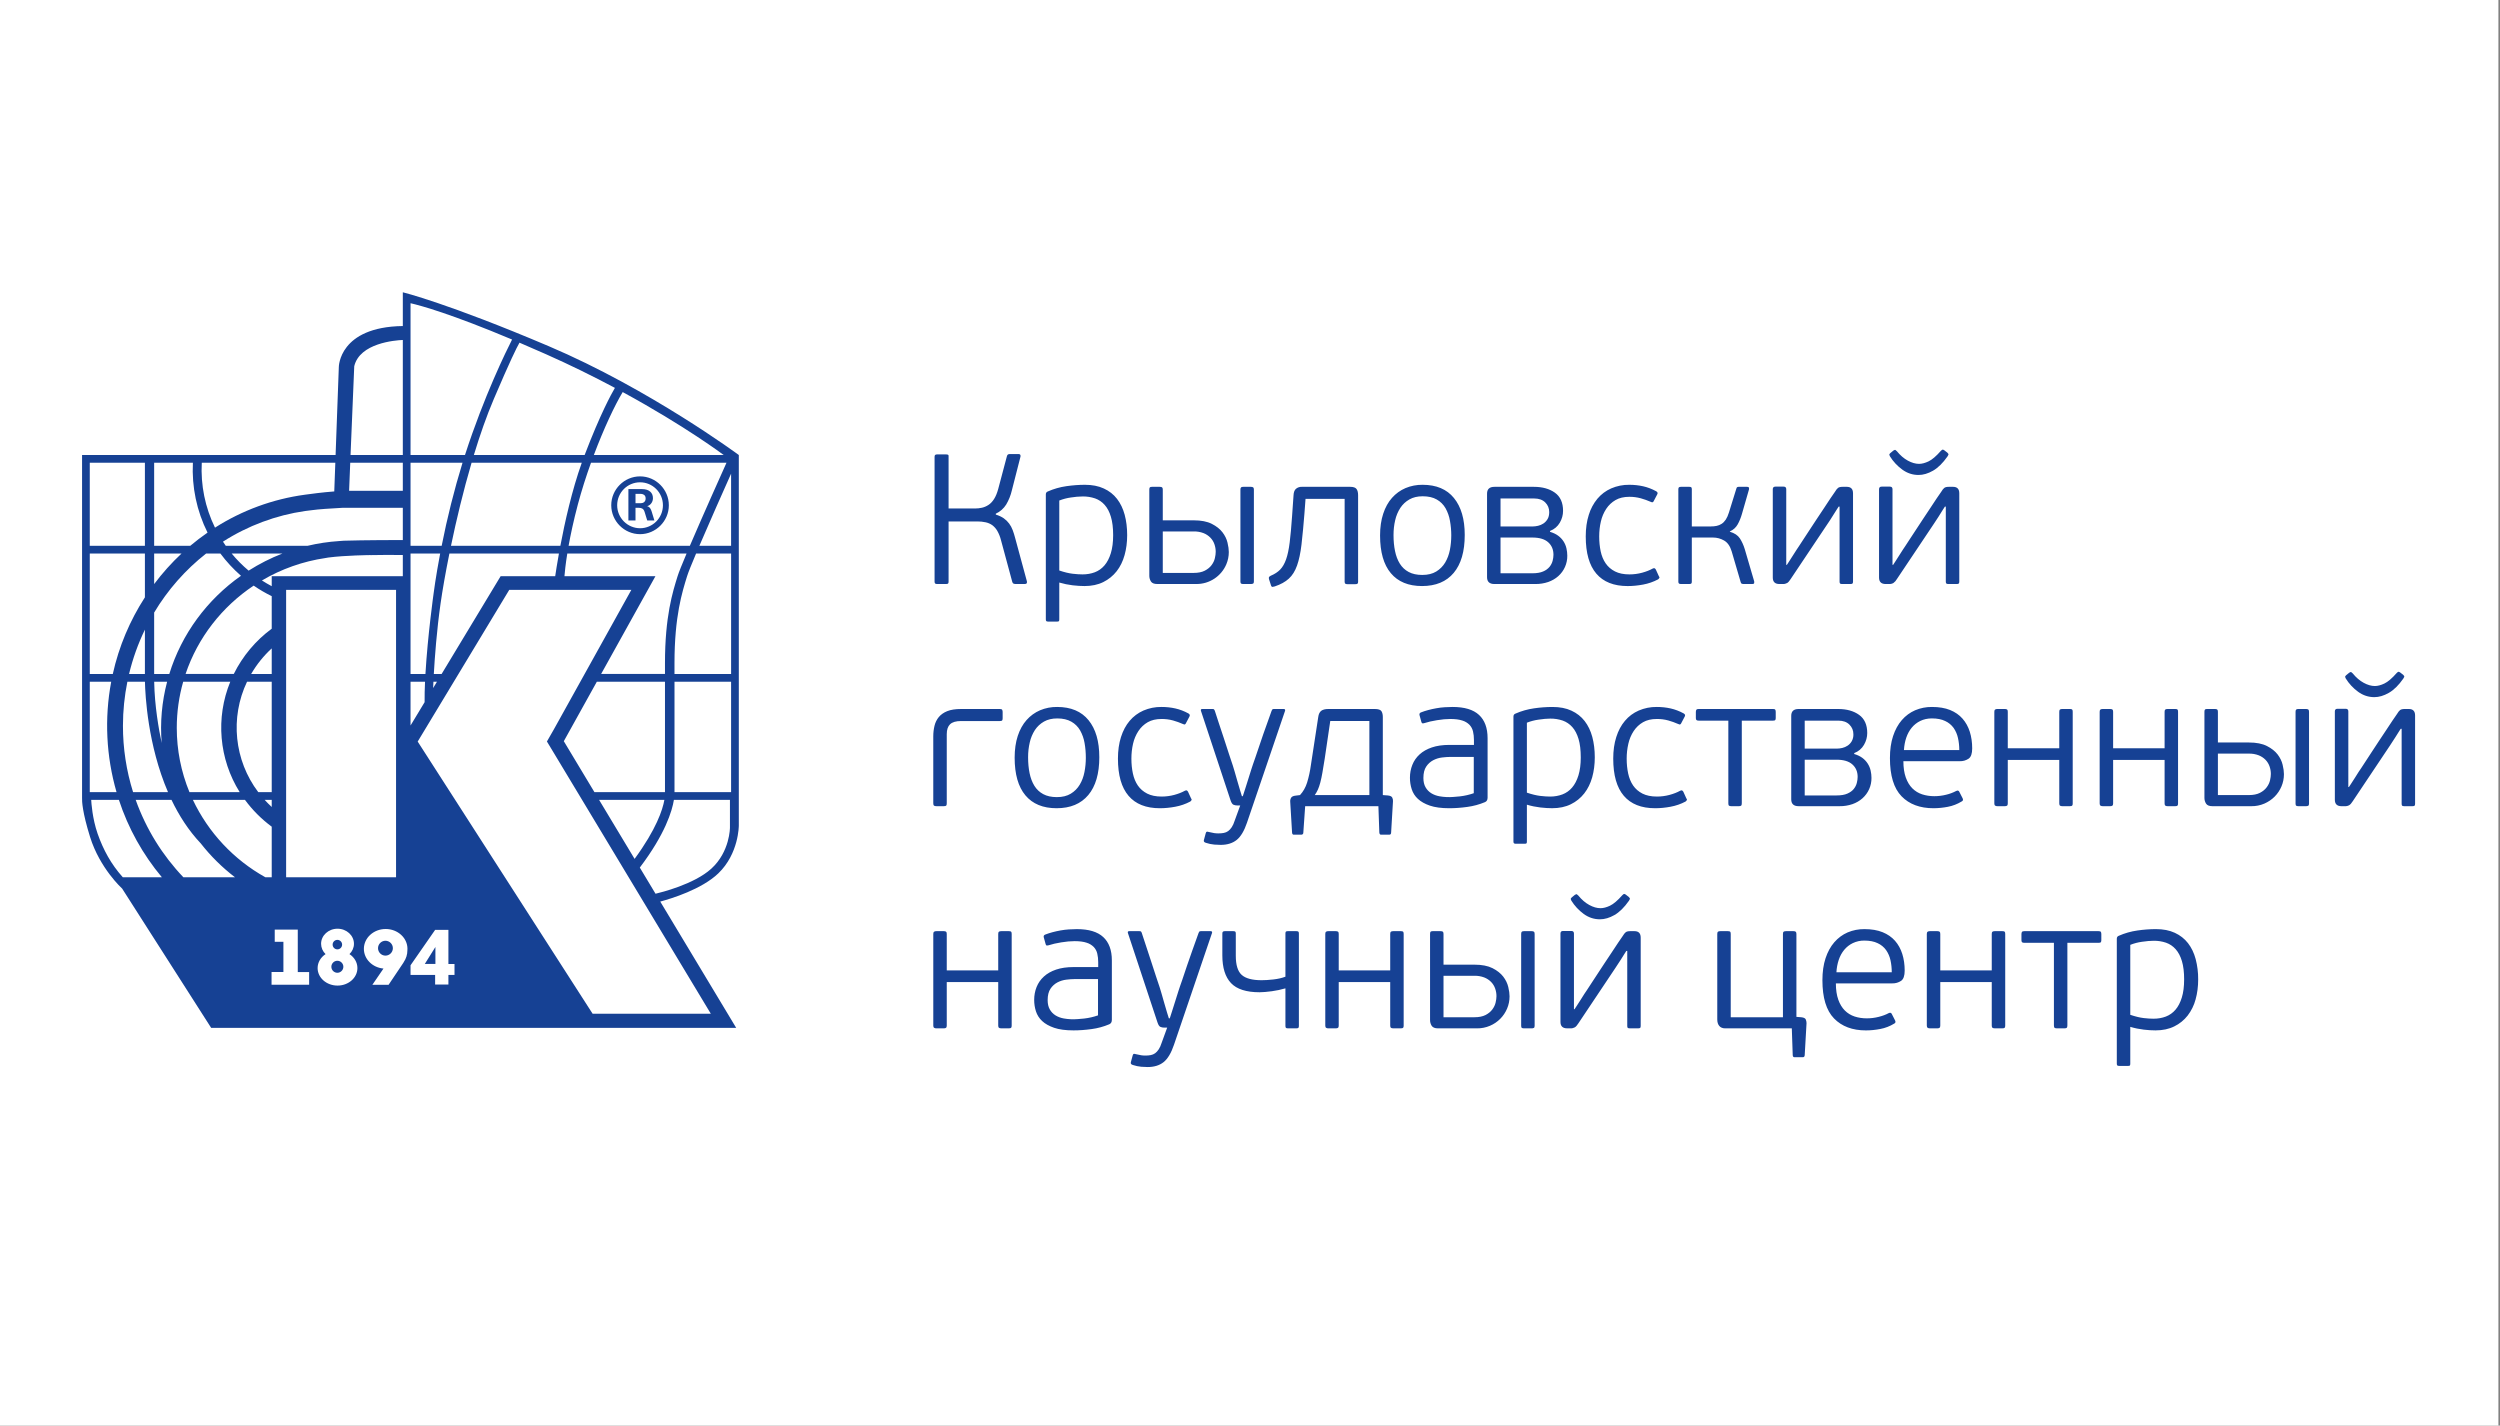 <?xml version="1.0" encoding="UTF-8" standalone="no"?> <svg xmlns="http://www.w3.org/2000/svg" xmlns:xlink="http://www.w3.org/1999/xlink" xmlns:serif="http://www.serif.com/" width="100%" height="100%" viewBox="0 0 1936 1104" xml:space="preserve" style="fill-rule:evenodd;clip-rule:evenodd;stroke-linejoin:round;stroke-miterlimit:1.414;"><rect x="0" y="0" width="1936" height="1104" fill="#808080" stroke="none"/> <g id="Artboard1" transform="matrix(0.234,0,0,0.187,0,0)"> <g transform="matrix(4.271,0,0,5.353,-2.77556e-17,0)"> <rect x="0" y="0" width="1935.91" height="1103.17" style="fill:white;"></rect> </g> <g transform="matrix(41.091,0,0,51.507,4134.05,2799.74)"> <g transform="matrix(1,0,0,1,-94,-31.5)"> <g> <g transform="matrix(1,0,0,1,0,0.577)"> <path d="M52.896,42.948L52.896,13.15C52.896,13.15 45.723,7.853 37.588,4.4C29.452,0.946 25.835,0.066 25.835,0.066L25.835,2.78C20.685,2.852 20.681,6.075 20.681,6.075L20.421,13.146L0.002,13.146L0.002,40.704C-0.011,40.984 0.023,41.854 0.644,43.851C1.431,46.381 3.221,48 3.221,48L3.225,48.001L10.4,59.208L52.685,59.208L46.569,49.054C47.456,48.815 49.905,48.069 51.245,46.785C52.901,45.199 52.895,42.948 52.895,42.948L52.896,42.948ZM47.716,40.253L52.274,40.253L52.274,31.376L47.716,31.376L47.716,40.253ZM41.266,40.253L38.801,36.159L41.461,31.377L46.949,31.377L46.949,40.253L41.267,40.253L41.266,40.253ZM46.902,40.875C46.761,41.67 46.253,43.235 44.502,45.622L41.642,40.875L46.902,40.875ZM41.806,30.754L45.96,23.288L46.181,22.892L38.853,22.892C38.879,22.565 38.94,21.947 39.081,21.069L48.689,21.069C48.329,21.922 48.055,22.596 47.964,22.894C47.571,24.159 46.949,26.109 46.949,29.883L46.949,30.753L41.806,30.753L41.806,30.754ZM28.332,30.754C28.406,29.434 28.566,27.25 28.878,25.071C29.024,24.052 29.264,22.658 29.586,21.069L38.408,21.069C38.258,21.902 38.158,22.549 38.108,22.892L33.714,22.892L28.961,30.754L28.332,30.754ZM28.585,31.377L28.278,31.886C28.281,31.779 28.288,31.606 28.3,31.376L28.585,31.376L28.585,31.377ZM29.715,20.447C30.145,18.381 30.706,16.037 31.373,13.768L40.249,13.768C39.455,15.988 38.882,18.556 38.524,20.447L29.714,20.447L29.715,20.447ZM52.275,30.754L47.715,30.754L47.715,29.883C47.715,26.109 48.336,24.159 48.73,22.893C48.821,22.596 49.094,21.923 49.455,21.069L52.275,21.069L52.275,30.754ZM52.275,20.447L49.72,20.447C50.541,18.532 51.653,16.037 52.274,14.65L52.274,20.447L52.275,20.447ZM48.954,20.447L39.187,20.447C39.35,19.541 39.586,18.43 39.932,17.127C40.233,15.997 40.6,14.855 40.992,13.768L51.905,13.768C51.554,14.548 50.012,17.979 48.954,20.447ZM51.668,13.141L51.688,13.146L41.222,13.146C42.028,11.006 42.908,9.144 43.544,8.089C48.581,10.824 51.668,13.141 51.668,13.141ZM37.417,5.069C39.282,5.897 41.116,6.792 42.917,7.752C42.628,8.242 41.731,9.876 40.48,13.146L31.558,13.146C32.044,11.551 32.581,10.008 33.164,8.646C34.459,5.613 35.004,4.511 35.232,4.118C35.916,4.409 36.642,4.725 37.417,5.068L37.417,5.069ZM26.457,0.945C27.309,1.141 29.722,1.803 34.634,3.865C34.191,4.735 32.379,8.4 30.843,13.146L26.457,13.146L26.457,0.945ZM26.457,13.768L30.645,13.768C29.97,15.964 29.41,18.193 28.965,20.447L26.457,20.447L26.457,13.768ZM26.457,21.068L28.843,21.068C28.477,22.993 28.32,24.242 28.32,24.242C28.32,24.242 27.838,27.652 27.657,30.754L26.457,30.754L26.457,21.069L26.457,21.068ZM26.457,31.377L27.624,31.377C27.599,31.953 27.584,32.511 27.59,33.023L26.457,34.898L26.457,31.377ZM21.923,6.012C22.365,4.15 25.209,3.927 25.835,3.9L25.835,13.146L21.625,13.146L21.923,6.012ZM15.277,22.892L15.277,23.697C15.008,23.554 14.744,23.4 14.488,23.235C16.061,22.31 17.799,21.698 19.604,21.432C19.682,21.416 19.76,21.402 19.839,21.392C21.202,21.214 23.227,21.195 23.227,21.195L23.22,21.198C24.092,21.18 24.963,21.178 25.835,21.19L25.835,22.892L15.277,22.892ZM16.437,47.097L25.29,47.097L25.29,23.993L16.437,23.993L16.437,47.097ZM14.191,40.253C12.258,37.699 11.909,34.267 13.289,31.377L15.277,31.377L15.277,40.253L14.19,40.253L14.191,40.253ZM15.277,40.875L15.277,41.448C15.079,41.266 14.888,41.074 14.707,40.875L15.277,40.875ZM12.697,40.253L8.65,40.253C7.975,38.615 7.629,36.86 7.63,35.089C7.63,33.802 7.81,32.557 8.147,31.377L11.939,31.377C10.747,34.282 11.029,37.591 12.696,40.253L12.697,40.253ZM13.621,30.753C14.067,29.988 14.625,29.295 15.277,28.697L15.277,30.754L13.62,30.754L13.621,30.753ZM12.221,30.753L8.339,30.753C9.323,27.833 11.275,25.344 13.823,23.65C14.283,23.967 14.77,24.251 15.277,24.498L15.277,27.115C13.983,28.067 12.935,29.315 12.221,30.754L12.221,30.753ZM13.417,22.446C12.92,22.03 12.463,21.569 12.05,21.069L16.143,21.069C15.183,21.438 14.273,21.904 13.417,22.446ZM21.092,20.039C20.958,20.042 20.825,20.052 20.692,20.069C19.842,20.125 18.999,20.252 18.17,20.447L11.574,20.447C11.497,20.338 11.422,20.228 11.35,20.116C13.357,18.832 15.614,17.991 17.972,17.65L17.989,17.649C18.154,17.626 18.322,17.607 18.494,17.587C19.011,17.51 20.083,17.442 20.867,17.401L20.867,17.4L20.961,17.396L25.835,17.396L25.835,19.986C25.513,19.986 22.659,19.989 21.092,20.04L21.092,20.039ZM21.515,16.027L21.509,16.027L21.6,13.768L25.835,13.768L25.835,16.027L21.515,16.027ZM9.644,13.768L20.399,13.768L20.314,16.078C19.377,16.148 18.431,16.274 17.944,16.342C15.369,16.692 12.9,17.595 10.708,18.99C9.913,17.369 9.546,15.571 9.644,13.768ZM5.808,13.768L8.928,13.768C8.83,15.712 9.236,17.648 10.108,19.388C9.628,19.72 9.165,20.072 8.718,20.447L5.808,20.447L5.808,13.768ZM5.808,21.068L8.016,21.068C7.209,21.821 6.47,22.643 5.808,23.526L5.808,21.069L5.808,21.068ZM5.808,25.816C6.902,23.991 8.321,22.382 9.995,21.069L11.142,21.069C11.63,21.723 12.186,22.323 12.801,22.859C10.081,24.773 8.021,27.532 7.028,30.754L5.808,30.754L5.808,25.816ZM6.415,36.306C6.183,35.219 5.844,33.318 5.811,31.376L6.853,31.376C6.428,32.983 6.28,34.65 6.415,36.306ZM6.923,40.253L4.11,40.253C3.568,38.527 3.293,36.727 3.295,34.918C3.295,33.704 3.42,32.52 3.651,31.377L5.066,31.377C5.091,32.48 5.297,36.486 6.923,40.253ZM3.787,30.753C4.087,29.508 4.517,28.315 5.063,27.19L5.063,30.754L3.787,30.754L3.787,30.753ZM0.623,20.448L5.063,20.448L5.063,13.769L0.623,13.769L0.623,20.448ZM0.623,21.07L5.063,21.07L5.063,24.593C3.863,26.443 2.973,28.523 2.477,30.755L0.623,30.755L0.623,21.07ZM0.623,40.254L0.623,31.378L2.349,31.378C1.796,34.329 1.943,37.37 2.778,40.254L0.623,40.254ZM3.283,47.098C2.341,46.051 1.708,44.887 1.254,43.593C0.827,42.373 0.749,41.081 0.738,40.876L2.968,40.876C3.715,43.151 4.891,45.263 6.43,47.098L3.283,47.098ZM8.161,47.098C6.481,45.342 5.161,43.228 4.321,40.876L7.205,40.876C7.806,42.13 8.576,43.336 9.561,44.376C10.361,45.396 11.287,46.311 12.317,47.098L8.161,47.098ZM8.927,40.876L13.122,40.876C13.726,41.697 14.452,42.423 15.277,43.032L15.277,47.098L14.763,47.098C12.217,45.683 10.176,43.507 8.927,40.876ZM18.29,55.738L15.263,55.738L15.263,54.718L16.218,54.718L16.218,52.285L15.519,52.285L15.519,51.305L17.375,51.305L17.375,54.719L18.29,54.719L18.29,55.738ZM20.576,55.808C19.691,55.808 18.973,55.178 18.973,54.4C18.973,53.94 19.225,53.533 19.613,53.277C19.386,53.061 19.256,52.762 19.253,52.448C19.253,51.778 19.845,51.235 20.576,51.235C21.307,51.235 21.9,51.778 21.9,52.448C21.9,52.77 21.762,53.059 21.538,53.277C21.928,53.533 22.178,53.941 22.178,54.4C22.178,55.178 21.461,55.808 20.576,55.808ZM26.204,52.965C26.204,53.317 26.097,53.643 25.914,53.911C25.891,53.961 25.878,53.977 25.878,53.977L24.687,55.747L23.38,55.747L24.278,54.439C23.391,54.359 22.699,53.679 22.699,52.853C22.699,51.973 23.485,51.258 24.454,51.258C25.422,51.258 26.209,51.972 26.209,52.853C26.21,52.881 26.205,52.914 26.202,52.946L26.204,52.965ZM29.998,54.952L29.507,54.952L29.507,55.726L28.437,55.726L28.437,54.952L26.457,54.952L26.457,54.175L28.437,51.33L29.507,51.33L29.507,54.074L29.998,54.074L29.998,54.952ZM50.64,58.069L41.12,58.069L27.033,36.189L34.406,23.993L44.24,23.993L37.994,35.219L37.444,36.177L37.438,36.177L37.45,36.197L37.638,36.509L37.639,36.509L50.639,58.068L50.64,58.069ZM50.682,46.407C49.296,47.668 46.599,48.327 46.188,48.423L44.922,46.32C46.969,43.62 47.522,41.772 47.668,40.876L52.181,40.876L52.181,43.103C52.181,43.103 52.187,45.041 50.682,46.407Z" style="fill:rgb(22,65,148);"></path> </g> <path d="M28.46,53.28L28.46,54.646L27.605,54.646L28.46,53.28ZM45.98,17.19C45.98,17.258 45.97,17.327 45.952,17.394C45.914,17.529 45.834,17.649 45.724,17.736C45.663,17.783 45.594,17.818 45.52,17.84L45.52,17.845C45.62,17.869 45.707,17.931 45.764,18.017C45.814,18.097 45.853,18.187 45.882,18.286L46.097,18.991L45.52,18.991L45.418,18.662L45.316,18.329C45.276,18.189 45.216,18.095 45.142,18.046C45.059,17.994 44.963,17.969 44.865,17.973L44.575,17.973L44.575,18.991L44.003,18.991L44.003,16.466L45.097,16.466C45.252,16.466 45.384,16.486 45.495,16.524C45.606,16.561 45.697,16.613 45.769,16.68C45.839,16.743 45.894,16.822 45.929,16.91C45.963,16.999 45.98,17.094 45.979,17.19L45.98,17.19ZM44.987,17.602C45.035,17.602 45.082,17.596 45.128,17.584C45.175,17.572 45.219,17.55 45.258,17.521C45.299,17.49 45.332,17.45 45.354,17.404C45.381,17.347 45.393,17.284 45.391,17.221C45.391,17.094 45.354,17.001 45.277,16.942C45.192,16.879 45.088,16.847 44.983,16.852L44.576,16.852L44.576,17.602L44.987,17.602Z" style="fill:rgb(22,65,148);"></path> <path d="M44.942,15.444C43.669,15.445 42.622,16.492 42.622,17.765L42.622,17.769C42.622,19.042 43.669,20.09 44.942,20.091C46.214,20.089 47.26,19.042 47.26,17.77C47.26,17.769 47.26,17.768 47.26,17.767C47.26,17.766 47.26,17.765 47.26,17.764C47.26,16.492 46.214,15.445 44.942,15.444M44.942,19.614C43.931,19.613 43.099,18.781 43.099,17.77C43.099,17.769 43.099,17.768 43.099,17.767C43.099,16.747 43.923,15.921 44.942,15.921C45.959,15.921 46.784,16.748 46.784,17.767C46.784,18.787 45.959,19.614 44.942,19.614M25.034,53.378C25.034,53.706 24.764,53.976 24.436,53.976C24.108,53.976 23.838,53.706 23.838,53.378C23.838,53.05 24.108,52.78 24.436,52.78C24.764,52.78 25.034,53.05 25.034,53.378M20.946,53.091C20.946,53.301 20.775,53.473 20.566,53.473C20.565,53.473 20.565,53.473 20.564,53.473C20.354,53.473 20.182,53.301 20.182,53.091C20.182,52.881 20.354,52.709 20.564,52.709C20.774,52.709 20.946,52.881 20.946,53.091M21.046,54.871C21.046,54.871 21.046,54.871 21.046,54.872C21.046,55.136 20.828,55.355 20.563,55.355C20.298,55.355 20.08,55.137 20.08,54.872C20.08,54.607 20.298,54.389 20.563,54.389C20.828,54.389 21.046,54.607 21.046,54.872M73.594,18.517C73.852,18.597 74.064,18.696 74.234,18.815C74.402,18.934 74.545,19.073 74.664,19.232C74.784,19.391 74.88,19.569 74.954,19.767C75.029,19.966 75.095,20.179 75.154,20.407L76.092,23.861C76.11,23.911 76.11,23.962 76.092,24.017C76.072,24.071 76.011,24.098 75.912,24.098L75.184,24.098C75.131,24.098 75.079,24.088 75.029,24.069C74.975,24.049 74.936,23.999 74.917,23.92L74.01,20.57C73.946,20.31 73.846,20.06 73.714,19.827C73.611,19.647 73.472,19.49 73.306,19.365C73.145,19.253 72.962,19.175 72.77,19.135C72.548,19.088 72.321,19.065 72.094,19.067L69.79,19.067L69.79,23.905C69.79,23.985 69.776,24.037 69.746,24.062C69.716,24.087 69.661,24.098 69.583,24.098L68.87,24.098C68.8,24.098 68.748,24.087 68.714,24.062C68.678,24.037 68.662,23.984 68.662,23.905L68.662,13.873C68.662,13.793 68.678,13.741 68.714,13.716C68.761,13.688 68.815,13.676 68.87,13.679L69.597,13.679C69.677,13.679 69.731,13.692 69.761,13.716C69.79,13.741 69.8,13.793 69.79,13.873L69.79,18.026L71.93,18.026C72.108,18.026 72.288,18.006 72.472,17.966C72.655,17.926 72.83,17.852 73,17.742C73.168,17.634 73.318,17.475 73.452,17.267C73.586,17.057 73.697,16.79 73.786,16.463L74.486,13.829C74.506,13.749 74.537,13.699 74.581,13.679C74.626,13.659 74.674,13.649 74.723,13.649L75.407,13.649C75.505,13.649 75.562,13.679 75.577,13.739C75.592,13.793 75.589,13.851 75.569,13.903L74.887,16.567C74.794,16.971 74.639,17.357 74.427,17.713C74.226,18.033 73.936,18.286 73.593,18.443L73.593,18.517L73.594,18.517ZM84.173,20.169C84.173,20.745 84.103,21.28 83.964,21.777C83.825,22.273 83.614,22.705 83.326,23.072C83.037,23.44 82.669,23.737 82.249,23.942C81.819,24.156 81.314,24.262 80.741,24.262C80.453,24.262 80.136,24.242 79.79,24.203C79.423,24.159 79.06,24.085 78.706,23.98L78.706,26.942C78.706,27.021 78.693,27.07 78.668,27.09C78.644,27.11 78.591,27.12 78.512,27.12L77.828,27.12C77.774,27.123 77.721,27.113 77.672,27.09C77.638,27.07 77.622,27.021 77.622,26.942L77.622,16.894C77.622,16.776 77.675,16.696 77.785,16.656C78.26,16.448 78.757,16.306 79.278,16.232C79.797,16.158 80.295,16.121 80.771,16.121C81.355,16.121 81.863,16.219 82.293,16.419C82.725,16.616 83.078,16.894 83.355,17.251C83.633,17.609 83.839,18.036 83.973,18.532C84.106,19.028 84.173,19.574 84.173,20.169M83.044,20.169C83.044,19.584 82.984,19.093 82.864,18.696C82.747,18.299 82.578,17.979 82.36,17.736C82.152,17.499 81.886,17.32 81.588,17.215C81.267,17.107 80.93,17.054 80.592,17.058C80.276,17.063 79.961,17.09 79.649,17.14C79.326,17.184 79.01,17.267 78.706,17.385L78.706,23.012C79.121,23.152 79.48,23.238 79.783,23.273C80.085,23.308 80.349,23.325 80.578,23.325C80.935,23.325 81.263,23.268 81.566,23.154C81.868,23.04 82.127,22.856 82.345,22.604C82.564,22.349 82.734,22.021 82.858,21.62C82.981,21.218 83.044,20.734 83.044,20.169M89.529,18.978C90.131,18.978 90.617,19.073 90.988,19.261C91.359,19.449 91.646,19.676 91.848,19.939C92.049,20.201 92.186,20.479 92.254,20.772C92.324,21.065 92.359,21.315 92.359,21.524C92.359,21.871 92.292,22.201 92.159,22.514C91.749,23.48 90.793,24.107 89.744,24.098L86.594,24.098C86.347,24.098 86.178,24.032 86.09,23.898C85.998,23.754 85.951,23.585 85.956,23.414L85.956,16.508C85.956,16.418 85.971,16.358 86,16.328C86.03,16.299 86.086,16.285 86.166,16.285L86.799,16.285C86.889,16.285 86.951,16.299 86.987,16.329C87.023,16.359 87.041,16.419 87.041,16.508L87.041,18.978L89.529,18.978ZM87.041,19.872L87.041,23.206L89.528,23.206C89.893,23.206 90.191,23.146 90.423,23.027C90.655,22.907 90.838,22.759 90.971,22.581C91.104,22.402 91.193,22.216 91.237,22.021C91.282,21.829 91.304,21.658 91.304,21.508C91.304,21.3 91.269,21.094 91.2,20.898C91.132,20.7 91.02,20.52 90.874,20.371C90.717,20.211 90.528,20.086 90.319,20.005C90.066,19.91 89.798,19.865 89.528,19.872L87.04,19.872L87.041,19.872ZM93.294,16.508C93.294,16.418 93.312,16.358 93.348,16.328C93.382,16.299 93.44,16.285 93.521,16.285L94.139,16.285C94.218,16.285 94.279,16.299 94.319,16.329C94.359,16.359 94.379,16.419 94.379,16.508L94.379,23.891C94.379,23.98 94.359,24.037 94.319,24.061C94.263,24.089 94.201,24.102 94.139,24.098L93.521,24.098C93.44,24.098 93.381,24.086 93.348,24.061C93.312,24.037 93.294,23.98 93.294,23.891L93.294,16.508ZM97.572,16.964C97.583,16.722 97.648,16.549 97.767,16.444C97.9,16.333 98.071,16.276 98.244,16.284L102.131,16.284C102.39,16.284 102.561,16.343 102.645,16.458C102.731,16.574 102.772,16.743 102.772,16.964L102.772,23.921C102.772,24.001 102.755,24.051 102.72,24.076C102.684,24.101 102.621,24.113 102.532,24.113L101.929,24.113C101.867,24.117 101.805,24.104 101.749,24.076C101.709,24.052 101.688,24 101.688,23.921L101.688,17.251L98.538,17.251L98.448,18.457C98.384,19.285 98.305,20.111 98.212,20.936C98.132,21.606 98.013,22.164 97.855,22.61C97.697,23.057 97.477,23.41 97.193,23.667C96.912,23.926 96.533,24.133 96.058,24.292C96.003,24.311 95.945,24.323 95.887,24.329C95.832,24.334 95.79,24.297 95.76,24.218L95.597,23.712C95.577,23.632 95.577,23.576 95.597,23.54C95.617,23.506 95.666,23.469 95.744,23.429C96.053,23.299 96.303,23.136 96.496,22.938C96.689,22.74 96.847,22.466 96.971,22.119C97.095,21.772 97.191,21.321 97.261,20.765C97.33,20.209 97.395,19.505 97.454,18.65L97.572,16.964ZM111.36,20.154C111.36,21.484 111.063,22.501 110.47,23.206C109.878,23.91 109.028,24.262 107.922,24.262C106.824,24.262 105.986,23.917 105.408,23.227C104.83,22.538 104.541,21.529 104.541,20.198C104.541,19.545 104.625,18.961 104.794,18.45C104.96,17.94 105.198,17.512 105.504,17.17C105.803,16.833 106.172,16.566 106.586,16.388C107.023,16.205 107.493,16.115 107.966,16.121C109.073,16.121 109.915,16.476 110.492,17.185C111.071,17.894 111.36,18.885 111.36,20.154M110.276,20.207C110.276,19.798 110.241,19.404 110.171,19.021C110.111,18.665 109.991,18.322 109.815,18.006C109.647,17.713 109.403,17.47 109.109,17.304C108.806,17.13 108.429,17.044 107.973,17.044C107.556,17.044 107.2,17.128 106.904,17.297C106.606,17.467 106.364,17.692 106.175,17.976C105.978,18.279 105.838,18.615 105.759,18.968C105.669,19.346 105.625,19.744 105.625,20.162C105.625,20.63 105.665,21.057 105.745,21.444C105.823,21.834 105.952,22.171 106.13,22.459C106.31,22.747 106.546,22.972 106.844,23.13C107.141,23.29 107.506,23.369 107.944,23.369C108.389,23.369 108.762,23.278 109.066,23.094C109.368,22.909 109.606,22.669 109.786,22.37C109.963,22.072 110.09,21.733 110.165,21.355C110.238,20.977 110.275,20.595 110.275,20.207M118.223,19.901C118.492,19.981 118.714,20.087 118.893,20.221C119.23,20.469 119.465,20.832 119.554,21.241C119.597,21.431 119.619,21.626 119.62,21.821C119.629,22.449 119.363,23.05 118.893,23.466C118.664,23.67 118.394,23.826 118.083,23.936C117.75,24.048 117.401,24.103 117.05,24.099L113.752,24.099C113.355,24.099 113.157,23.915 113.157,23.549L113.157,16.835C113.157,16.468 113.355,16.285 113.752,16.285L116.932,16.285C117.615,16.285 118.176,16.441 118.618,16.753C119.058,17.066 119.279,17.555 119.279,18.219C119.279,18.547 119.192,18.862 119.019,19.165C118.843,19.469 118.568,19.703 118.239,19.827L118.223,19.901ZM114.243,19.47L116.857,19.47C116.976,19.47 117.111,19.453 117.265,19.418C117.419,19.383 117.563,19.321 117.697,19.233C117.831,19.144 117.942,19.026 118.031,18.878C118.119,18.731 118.164,18.543 118.164,18.316C118.164,18.011 118.058,17.752 117.844,17.539C117.631,17.328 117.337,17.222 116.961,17.222L114.243,17.222L114.243,19.47ZM118.506,21.747C118.506,21.33 118.364,20.995 118.082,20.742C117.8,20.489 117.376,20.362 116.813,20.362L114.243,20.362L114.243,23.235L116.813,23.235C117.169,23.235 117.458,23.186 117.68,23.087C117.879,23.006 118.056,22.878 118.194,22.714C118.313,22.565 118.394,22.404 118.439,22.231C118.482,22.073 118.504,21.911 118.506,21.747ZM124.627,23.325C124.972,23.325 125.312,23.28 125.644,23.191C125.976,23.101 126.255,22.991 126.484,22.863C126.563,22.823 126.619,22.813 126.654,22.833C126.689,22.853 126.721,22.888 126.752,22.938L126.989,23.458C127.039,23.518 127.053,23.568 127.033,23.608C127.008,23.655 126.972,23.696 126.929,23.727C126.551,23.926 126.146,24.066 125.726,24.143C125.3,24.223 124.884,24.263 124.478,24.263C123.368,24.263 122.528,23.93 121.959,23.265C121.389,22.6 121.106,21.603 121.106,20.273C121.106,19.628 121.187,19.051 121.351,18.539C121.494,18.063 121.732,17.62 122.049,17.237C122.351,16.88 122.719,16.604 123.156,16.411C123.615,16.213 124.112,16.114 124.612,16.121C124.997,16.121 125.369,16.161 125.726,16.24C126.082,16.32 126.434,16.453 126.781,16.641C126.9,16.711 126.925,16.801 126.855,16.909L126.589,17.415C126.574,17.458 126.545,17.495 126.507,17.52C126.471,17.54 126.414,17.53 126.335,17.49C126.077,17.377 125.811,17.283 125.54,17.207C125.238,17.125 124.925,17.084 124.612,17.087C124.175,17.087 123.807,17.175 123.505,17.348C123.203,17.522 122.946,17.764 122.755,18.055C122.551,18.366 122.405,18.712 122.324,19.075C122.234,19.457 122.19,19.856 122.19,20.273C122.19,20.7 122.23,21.099 122.309,21.472C122.389,21.843 122.522,22.166 122.711,22.439C122.899,22.712 123.148,22.928 123.46,23.086C123.773,23.246 124.161,23.325 124.627,23.325M129.604,24.061C129.574,24.086 129.52,24.099 129.44,24.099L128.787,24.099C128.707,24.099 128.651,24.086 128.617,24.061C128.581,24.037 128.564,23.985 128.564,23.905L128.564,16.478C128.564,16.398 128.581,16.346 128.616,16.321C128.651,16.296 128.707,16.284 128.786,16.284L129.44,16.284C129.52,16.284 129.574,16.296 129.604,16.321C129.634,16.346 129.649,16.397 129.649,16.476L129.649,19.469L131.194,19.469C131.352,19.469 131.503,19.455 131.647,19.425C131.789,19.396 131.925,19.341 132.047,19.262C132.171,19.183 132.283,19.07 132.383,18.922C132.48,18.773 132.565,18.585 132.635,18.358L133.23,16.448C133.248,16.368 133.276,16.321 133.311,16.307C133.351,16.291 133.394,16.283 133.437,16.284L134.106,16.284C134.184,16.284 134.231,16.307 134.247,16.352C134.261,16.396 134.264,16.442 134.254,16.492L133.689,18.453C133.6,18.769 133.484,19.053 133.341,19.307C133.202,19.555 132.985,19.751 132.724,19.864L132.709,19.894C133.085,20.003 133.355,20.182 133.519,20.43C133.681,20.68 133.814,20.967 133.913,21.295L134.67,23.875C134.679,23.925 134.679,23.975 134.67,24.025C134.66,24.075 134.61,24.099 134.522,24.099L133.792,24.099C133.752,24.099 133.712,24.091 133.675,24.076C133.635,24.061 133.605,24.02 133.586,23.95L132.856,21.464C132.728,21.047 132.526,20.76 132.248,20.601C131.977,20.444 131.67,20.361 131.357,20.362L129.649,20.362L129.649,23.905C129.649,23.985 129.634,24.037 129.604,24.061M136.17,16.478C136.17,16.338 136.239,16.269 136.377,16.269L137.047,16.269C137.185,16.269 137.254,16.339 137.254,16.478L137.254,22.551L137.3,22.566C137.338,22.506 137.406,22.404 137.5,22.26C137.7,21.951 137.898,21.641 138.095,21.33C138.157,21.228 138.224,21.128 138.295,21.032C138.365,20.923 138.473,20.757 138.621,20.533C138.771,20.31 138.936,20.057 139.119,19.774C139.313,19.475 139.508,19.177 139.706,18.881L140.301,17.988C140.488,17.706 140.659,17.448 140.812,17.214C140.967,16.981 141.087,16.806 141.177,16.686C141.266,16.536 141.347,16.433 141.423,16.374C141.496,16.314 141.623,16.284 141.8,16.284L142.127,16.284C142.464,16.284 142.632,16.458 142.632,16.806L142.632,23.906C142.632,23.985 142.618,24.037 142.587,24.061C142.557,24.086 142.503,24.099 142.424,24.099L141.756,24.099C141.676,24.099 141.622,24.086 141.593,24.061C141.563,24.037 141.548,23.985 141.548,23.905L141.548,17.877L141.474,17.877C141.444,17.917 141.389,18.001 141.31,18.129C141.138,18.409 140.962,18.687 140.782,18.963C140.699,19.093 140.642,19.177 140.612,19.217L137.611,23.697C137.512,23.856 137.417,23.962 137.329,24.017C137.224,24.075 137.106,24.104 136.986,24.099L136.705,24.099C136.348,24.099 136.17,23.925 136.17,23.578L136.17,16.478ZM144.728,16.478C144.728,16.338 144.797,16.269 144.935,16.269L145.605,16.269C145.743,16.269 145.812,16.339 145.812,16.478L145.812,22.551L145.857,22.566L146.057,22.26C146.257,21.951 146.455,21.641 146.652,21.33C146.714,21.228 146.781,21.128 146.852,21.032C146.922,20.923 147.031,20.757 147.178,20.533C147.328,20.31 147.494,20.057 147.677,19.774C147.86,19.491 148.055,19.194 148.264,18.881C148.471,18.569 148.671,18.271 148.858,17.988C149.045,17.706 149.217,17.448 149.37,17.214C149.524,16.981 149.645,16.806 149.735,16.686C149.823,16.536 149.905,16.433 149.98,16.374C150.053,16.314 150.18,16.284 150.358,16.284L150.684,16.284C151.022,16.284 151.19,16.458 151.19,16.806L151.19,23.906C151.19,23.985 151.175,24.037 151.146,24.061C151.116,24.086 151.061,24.099 150.982,24.099L150.314,24.099C150.234,24.099 150.18,24.086 150.15,24.061C150.12,24.037 150.105,23.985 150.105,23.905L150.105,17.877L150.031,17.877C150.001,17.917 149.947,18.001 149.867,18.129C149.643,18.497 149.41,18.86 149.17,19.217L146.168,23.697C146.099,23.823 146.003,23.932 145.887,24.017C145.782,24.076 145.664,24.104 145.544,24.099L145.262,24.099C144.906,24.099 144.728,23.925 144.728,23.578L144.728,16.478ZM147.908,15.331C147.431,15.331 146.995,15.187 146.6,14.899C146.202,14.61 145.863,14.247 145.604,13.829C145.582,13.795 145.567,13.757 145.559,13.717C145.549,13.672 145.575,13.625 145.634,13.575L145.887,13.367C145.966,13.317 146.02,13.302 146.05,13.323C146.092,13.354 146.132,13.388 146.168,13.426C146.436,13.754 146.728,14.005 147.045,14.178C147.362,14.352 147.665,14.438 147.951,14.438C148.18,14.438 148.434,14.371 148.716,14.238C148.999,14.104 149.328,13.823 149.704,13.396C149.774,13.327 149.824,13.292 149.854,13.292C149.882,13.292 149.922,13.307 149.971,13.337L150.223,13.531C150.303,13.601 150.333,13.659 150.314,13.709C150.295,13.757 150.27,13.802 150.24,13.843C149.863,14.379 149.474,14.761 149.072,14.989C148.672,15.218 148.282,15.331 147.907,15.331L147.908,15.331ZM69.91,35.373C69.732,35.547 69.643,35.811 69.643,36.169L69.643,41.722C69.643,41.822 69.628,41.886 69.598,41.916C69.568,41.946 69.505,41.961 69.405,41.961L68.811,41.961C68.721,41.961 68.657,41.946 68.617,41.916C68.578,41.886 68.557,41.823 68.557,41.722L68.557,36.35C68.557,36.052 68.59,35.77 68.655,35.502C68.719,35.233 68.835,34.999 69.003,34.794C69.173,34.591 69.401,34.432 69.687,34.318C69.974,34.204 70.341,34.148 70.787,34.148L73.921,34.148C74.021,34.148 74.082,34.17 74.108,34.215C74.135,34.274 74.147,34.339 74.144,34.404L74.144,34.888C74.144,34.968 74.132,35.027 74.108,35.061C74.082,35.097 74.021,35.115 73.921,35.115L70.801,35.115C70.386,35.115 70.089,35.201 69.911,35.375M81.93,38.017C81.93,39.345 81.632,40.364 81.04,41.067C80.447,41.772 79.597,42.125 78.49,42.125C77.393,42.125 76.556,41.78 75.978,41.09C75.399,40.4 75.111,39.39 75.111,38.06C75.111,37.407 75.194,36.823 75.361,36.312C75.53,35.802 75.768,35.374 76.074,35.032C76.373,34.695 76.742,34.428 77.156,34.25C77.592,34.067 78.062,33.976 78.535,33.983C79.641,33.983 80.485,34.338 81.063,35.047C81.641,35.756 81.929,36.747 81.929,38.017M80.844,38.069C80.844,37.66 80.81,37.266 80.742,36.882C80.682,36.526 80.561,36.182 80.384,35.867C80.216,35.575 79.973,35.333 79.679,35.167C79.376,34.993 78.998,34.905 78.542,34.905C78.126,34.905 77.77,34.99 77.472,35.159C77.175,35.329 76.932,35.554 76.744,35.837C76.548,36.141 76.407,36.477 76.329,36.83C76.239,37.208 76.194,37.606 76.194,38.024C76.194,38.492 76.234,38.918 76.314,39.306C76.394,39.694 76.521,40.033 76.7,40.321C76.878,40.609 77.116,40.834 77.413,40.992C77.71,41.152 78.076,41.232 78.513,41.232C78.958,41.232 79.333,41.14 79.633,40.956C79.937,40.771 80.176,40.529 80.353,40.232C80.533,39.932 80.66,39.595 80.733,39.217C80.808,38.839 80.844,38.457 80.844,38.069M86.95,41.187C87.294,41.187 87.637,41.142 87.97,41.053C88.3,40.963 88.58,40.853 88.808,40.726C88.887,40.686 88.943,40.676 88.98,40.696C89.014,40.716 89.046,40.751 89.075,40.8L89.313,41.32C89.362,41.38 89.377,41.43 89.357,41.47C89.332,41.516 89.296,41.557 89.254,41.588C88.877,41.788 88.476,41.926 88.051,42.005C87.625,42.085 87.208,42.125 86.803,42.125C85.693,42.125 84.853,41.792 84.284,41.127C83.714,40.462 83.43,39.465 83.43,38.135C83.43,37.491 83.512,36.913 83.675,36.402C83.839,35.89 84.071,35.455 84.373,35.099C84.674,34.743 85.053,34.46 85.48,34.273C85.94,34.075 86.436,33.976 86.937,33.983C87.322,33.983 87.694,34.022 88.051,34.102C88.407,34.182 88.758,34.315 89.105,34.503C89.223,34.573 89.248,34.663 89.18,34.771L88.912,35.278C88.896,35.321 88.868,35.357 88.83,35.382C88.796,35.402 88.74,35.392 88.66,35.352C88.402,35.239 88.136,35.144 87.865,35.068C87.563,34.986 87.25,34.947 86.937,34.95C86.501,34.95 86.13,35.037 85.829,35.21C85.527,35.384 85.277,35.62 85.079,35.918C84.875,36.229 84.729,36.574 84.647,36.937C84.557,37.33 84.513,37.732 84.514,38.135C84.514,38.562 84.554,38.961 84.634,39.334C84.714,39.704 84.846,40.027 85.034,40.301C85.222,40.573 85.472,40.789 85.785,40.949C86.096,41.107 86.485,41.187 86.95,41.187M93.83,43.271C93.601,43.945 93.321,44.414 92.99,44.677C92.658,44.939 92.23,45.072 91.704,45.072C91.566,45.072 91.394,45.065 91.192,45.049C90.962,45.029 90.734,44.981 90.515,44.907C90.377,44.869 90.322,44.794 90.352,44.685L90.502,44.134C90.522,44.064 90.547,44.025 90.582,44.014C90.63,44.005 90.679,44.01 90.724,44.03C90.932,44.08 91.088,44.111 91.192,44.127C91.296,44.142 91.407,44.149 91.526,44.149C91.684,44.149 91.828,44.136 91.957,44.111C92.083,44.088 92.203,44.037 92.307,43.963C92.41,43.888 92.507,43.784 92.596,43.65C92.686,43.515 92.765,43.34 92.833,43.122L93.279,41.902L93.027,41.902C92.925,41.903 92.823,41.883 92.729,41.842C92.64,41.802 92.561,41.677 92.493,41.47L90.115,34.295C90.086,34.197 90.12,34.147 90.22,34.147L91.036,34.147C91.106,34.147 91.149,34.156 91.169,34.177C91.189,34.197 91.209,34.231 91.229,34.281C91.299,34.499 91.4,34.811 91.534,35.218C91.668,35.625 91.81,36.048 91.957,36.49C92.106,36.932 92.245,37.356 92.372,37.764C92.502,38.171 92.606,38.482 92.685,38.702C92.715,38.781 92.761,38.937 92.827,39.17C92.89,39.404 92.963,39.654 93.042,39.921C93.122,40.189 93.195,40.441 93.265,40.681C93.333,40.919 93.383,41.078 93.413,41.157L93.487,41.157C93.547,40.979 93.619,40.756 93.703,40.487L93.955,39.691C94.039,39.427 94.114,39.192 94.177,38.984C94.243,38.776 94.284,38.646 94.305,38.597C94.335,38.528 94.395,38.351 94.49,38.068C94.909,36.804 95.348,35.546 95.805,34.295C95.82,34.255 95.84,34.217 95.865,34.183C95.885,34.159 95.928,34.147 95.998,34.147L96.771,34.147C96.879,34.147 96.918,34.197 96.889,34.295L93.829,43.271L93.83,43.271ZM98.093,41.068C98.35,40.79 98.541,40.455 98.665,40.063C98.803,39.608 98.904,39.142 98.968,38.671L99.563,34.786C99.593,34.559 99.673,34.394 99.802,34.294C99.929,34.197 100.122,34.147 100.381,34.147L104.109,34.147C104.397,34.147 104.577,34.206 104.653,34.325C104.726,34.445 104.763,34.598 104.763,34.786L104.763,41.068L105.164,41.098C105.363,41.118 105.484,41.178 105.529,41.283C105.573,41.388 105.591,41.483 105.581,41.574L105.432,44.074C105.432,44.194 105.382,44.253 105.283,44.253L104.615,44.253C104.535,44.253 104.492,44.193 104.481,44.075L104.407,41.961L98.509,41.961L98.36,44.088C98.36,44.148 98.343,44.191 98.308,44.215C98.276,44.239 98.237,44.253 98.197,44.253L97.588,44.253C97.508,44.253 97.464,44.198 97.454,44.088L97.305,41.604C97.295,41.495 97.319,41.386 97.373,41.291C97.427,41.191 97.547,41.133 97.736,41.113L98.093,41.068ZM103.68,35.113L100.53,35.113L100.084,38.136C100.014,38.582 99.951,38.959 99.897,39.266C99.851,39.534 99.795,39.8 99.727,40.063C99.667,40.287 99.603,40.475 99.534,40.629C99.464,40.783 99.38,40.929 99.282,41.068L103.68,41.068L103.68,35.113ZM113.201,41.276C113.201,41.454 113.132,41.575 112.994,41.634C112.538,41.825 112.058,41.955 111.568,42.02C111.063,42.09 110.576,42.125 110.112,42.125C109.477,42.125 108.958,42.055 108.552,41.916C108.145,41.776 107.824,41.595 107.586,41.371C107.356,41.16 107.184,40.892 107.089,40.594C106.993,40.297 106.946,39.988 106.947,39.676C106.947,39.308 107.012,38.963 107.141,38.638C107.269,38.316 107.464,38.034 107.727,37.795C107.99,37.556 108.32,37.37 108.715,37.236C109.111,37.102 109.581,37.034 110.126,37.034L112.102,37.034L112.102,36.637C112.102,36.393 112.077,36.165 112.028,35.955C111.983,35.755 111.885,35.57 111.745,35.42C111.584,35.259 111.385,35.14 111.167,35.075C110.919,34.992 110.597,34.95 110.201,34.95C109.874,34.95 109.515,34.982 109.124,35.048C108.732,35.111 108.398,35.188 108.121,35.278C108.069,35.296 108.013,35.303 107.958,35.3C107.918,35.295 107.888,35.257 107.868,35.188L107.72,34.648C107.69,34.537 107.73,34.461 107.838,34.42C108.018,34.35 108.21,34.288 108.418,34.232C108.626,34.176 108.842,34.129 109.065,34.089C109.287,34.048 109.512,34.02 109.74,34.006C109.968,33.99 110.182,33.983 110.38,33.983C111.34,33.983 112.05,34.197 112.51,34.623C112.971,35.05 113.201,35.673 113.201,36.497L113.201,41.277L113.201,41.276ZM112.088,38.001L110.17,38.001C109.992,38.001 109.78,38.016 109.532,38.046C109.285,38.076 109.048,38.148 108.826,38.263C108.598,38.382 108.404,38.557 108.262,38.771C108.108,38.996 108.031,39.303 108.031,39.691C108.031,39.99 108.088,40.239 108.203,40.438C108.317,40.638 108.47,40.798 108.663,40.918C108.856,41.037 109.075,41.119 109.325,41.165C109.7,41.231 110.082,41.249 110.461,41.217C110.615,41.207 110.785,41.192 110.973,41.172C111.353,41.129 111.727,41.043 112.088,40.917L112.088,38.001ZM121.834,38.03C121.834,38.607 121.764,39.142 121.626,39.638C121.486,40.135 121.274,40.566 120.986,40.934C120.698,41.302 120.33,41.599 119.91,41.804C119.479,42.018 118.975,42.124 118.402,42.124C118.114,42.124 117.797,42.104 117.452,42.065C117.084,42.022 116.721,41.947 116.366,41.841L116.366,44.803C116.366,44.883 116.354,44.933 116.329,44.953C116.305,44.973 116.253,44.982 116.173,44.982L115.489,44.982C115.435,44.985 115.382,44.975 115.333,44.952C115.299,44.932 115.283,44.882 115.283,44.803L115.283,34.757C115.283,34.637 115.336,34.559 115.446,34.518C115.921,34.31 116.418,34.168 116.939,34.094C117.433,34.022 117.932,33.985 118.432,33.984C119.016,33.984 119.524,34.081 119.954,34.281C120.385,34.479 120.739,34.757 121.017,35.114C121.294,35.471 121.5,35.898 121.634,36.394C121.767,36.89 121.834,37.437 121.834,38.031M120.704,38.031C120.704,37.446 120.646,36.954 120.526,36.557C120.407,36.161 120.24,35.841 120.022,35.598C119.813,35.361 119.547,35.182 119.249,35.077C118.928,34.969 118.591,34.916 118.253,34.92C117.985,34.92 117.672,34.948 117.31,35.002C116.987,35.046 116.67,35.129 116.366,35.248L116.366,40.874C116.782,41.013 117.141,41.1 117.444,41.135C117.746,41.169 118.01,41.188 118.239,41.188C118.595,41.188 118.925,41.128 119.227,41.015C119.529,40.9 119.797,40.711 120.006,40.465C120.224,40.212 120.395,39.884 120.519,39.482C120.642,39.08 120.705,38.596 120.705,38.031M126.84,41.187C127.186,41.187 127.526,41.142 127.858,41.053C128.19,40.963 128.468,40.853 128.698,40.726C128.778,40.686 128.833,40.676 128.868,40.696C128.909,40.722 128.942,40.758 128.966,40.8L129.202,41.32C129.252,41.38 129.267,41.43 129.247,41.47C129.221,41.517 129.186,41.557 129.143,41.588C128.767,41.788 128.366,41.926 127.939,42.005C127.513,42.085 127.098,42.125 126.691,42.125C125.582,42.125 124.742,41.792 124.173,41.127C123.603,40.462 123.32,39.465 123.32,38.135C123.32,37.491 123.401,36.913 123.565,36.402C123.727,35.89 123.96,35.455 124.263,35.099C124.564,34.741 124.933,34.465 125.37,34.273C125.829,34.075 126.326,33.976 126.826,33.983C127.211,33.983 127.583,34.022 127.939,34.102C128.296,34.182 128.648,34.315 128.994,34.503C129.114,34.573 129.139,34.663 129.069,34.771L128.802,35.278C128.787,35.321 128.758,35.357 128.72,35.382C128.684,35.402 128.627,35.392 128.548,35.352C128.29,35.239 128.025,35.144 127.754,35.068C127.452,34.986 127.139,34.947 126.826,34.95C126.389,34.95 126.021,35.037 125.719,35.21C125.417,35.384 125.167,35.62 124.968,35.918C124.764,36.229 124.619,36.574 124.538,36.937C124.447,37.33 124.402,37.732 124.403,38.135C124.403,38.562 124.443,38.961 124.523,39.334C124.603,39.704 124.736,40.027 124.924,40.301C125.112,40.573 125.362,40.789 125.674,40.949C125.987,41.107 126.375,41.187 126.84,41.187M133.621,41.916C133.586,41.946 133.529,41.961 133.448,41.961L132.83,41.961C132.74,41.961 132.678,41.946 132.642,41.916C132.606,41.886 132.59,41.822 132.59,41.723L132.59,35.084L130.212,35.084C130.112,35.084 130.049,35.066 130.019,35.032C129.989,34.998 129.974,34.945 129.974,34.875L129.974,34.384C129.974,34.306 129.99,34.245 130.019,34.206C130.049,34.166 130.113,34.146 130.212,34.146L136.185,34.146C136.284,34.146 136.345,34.166 136.37,34.206C136.395,34.246 136.407,34.306 136.407,34.384L136.407,34.875C136.407,34.945 136.395,34.998 136.37,35.032C136.346,35.066 136.284,35.084 136.185,35.084L133.674,35.084L133.674,41.723C133.674,41.822 133.657,41.886 133.621,41.916M142.722,37.764C142.99,37.844 143.212,37.949 143.392,38.083C143.727,38.333 143.961,38.695 144.052,39.103C144.096,39.303 144.118,39.495 144.118,39.683C144.128,40.311 143.862,40.912 143.391,41.328C143.162,41.532 142.892,41.688 142.581,41.798C142.248,41.91 141.899,41.966 141.548,41.961L138.251,41.961C137.853,41.961 137.656,41.777 137.656,41.411L137.656,34.697C137.656,34.33 137.853,34.147 138.251,34.147L141.429,34.147C142.113,34.147 142.674,34.301 143.116,34.615C143.556,34.927 143.777,35.416 143.777,36.081C143.777,36.408 143.69,36.724 143.517,37.026C143.342,37.331 143.066,37.565 142.737,37.689L142.722,37.764ZM138.741,37.331L141.355,37.331C141.475,37.331 141.61,37.314 141.764,37.28C141.918,37.245 142.061,37.183 142.194,37.095C142.329,37.007 142.44,36.888 142.528,36.74C142.623,36.569 142.67,36.375 142.662,36.179C142.662,35.873 142.556,35.615 142.342,35.402C142.129,35.19 141.835,35.084 141.459,35.084L138.741,35.084L138.741,37.331ZM143.004,39.609C143.004,39.192 142.864,38.857 142.58,38.604C142.299,38.351 141.875,38.224 141.311,38.224L138.741,38.224L138.741,41.097L141.311,41.097C141.667,41.097 141.957,41.048 142.179,40.949C142.403,40.849 142.574,40.725 142.692,40.576C142.811,40.428 142.892,40.266 142.937,40.093C142.982,39.919 143.004,39.757 143.004,39.609ZM148.993,33.983C149.556,33.983 150.042,34.064 150.448,34.228C150.853,34.392 151.188,34.622 151.45,34.921C151.712,35.218 151.908,35.571 152.037,35.977C152.165,36.384 152.23,36.831 152.23,37.316C152.23,37.734 152.134,38.01 151.94,38.142C151.732,38.281 151.485,38.352 151.235,38.344L146.688,38.344C146.688,38.857 146.754,39.294 146.882,39.654C147.012,40.015 147.188,40.306 147.412,40.528C147.635,40.749 147.899,40.911 148.202,41.009C148.505,41.107 148.83,41.157 149.179,41.157C149.506,41.157 149.826,41.117 150.139,41.038C150.416,40.972 150.684,40.872 150.937,40.74C151.057,40.68 151.141,40.7 151.19,40.8L151.458,41.324C151.518,41.444 151.492,41.53 151.384,41.581C151.037,41.791 150.666,41.937 150.269,42.011C149.888,42.086 149.5,42.124 149.111,42.125C148.021,42.125 147.164,41.805 146.541,41.165C145.916,40.524 145.605,39.5 145.605,38.091C145.605,37.426 145.689,36.838 145.857,36.327C146.025,35.817 146.26,35.387 146.563,35.039C146.865,34.692 147.222,34.429 147.633,34.25C148.063,34.068 148.526,33.977 148.993,33.983ZM151.19,37.45C151.19,37.113 151.155,36.79 151.086,36.483C151.023,36.192 150.904,35.916 150.736,35.671C150.561,35.43 150.327,35.238 150.056,35.114C149.769,34.974 149.411,34.904 148.984,34.904C148.637,34.904 148.325,34.973 148.053,35.106C147.786,35.235 147.549,35.42 147.36,35.649C147.17,35.879 147.024,36.147 146.92,36.453C146.815,36.761 146.754,37.093 146.733,37.45L151.19,37.45ZM155.039,41.916C154.999,41.946 154.941,41.961 154.863,41.961L154.262,41.961C154.198,41.965 154.133,41.949 154.078,41.916C154.035,41.886 154.013,41.827 154.013,41.738L154.013,34.37C154.013,34.28 154.035,34.22 154.078,34.19C154.134,34.158 154.198,34.143 154.262,34.147L154.862,34.147C154.942,34.147 154.999,34.161 155.039,34.19C155.079,34.22 155.096,34.28 155.096,34.37L155.096,37.302L159.243,37.302L159.243,34.37C159.243,34.28 159.263,34.22 159.303,34.19C159.343,34.16 159.403,34.147 159.483,34.147L160.101,34.147C160.191,34.147 160.251,34.161 160.281,34.19C160.312,34.22 160.326,34.28 160.326,34.37L160.326,41.738C160.326,41.827 160.312,41.886 160.281,41.916C160.251,41.946 160.191,41.961 160.101,41.961L159.483,41.961C159.403,41.961 159.343,41.946 159.303,41.916C159.263,41.886 159.243,41.827 159.243,41.738L159.243,38.24L155.096,38.24L155.096,41.74C155.096,41.828 155.078,41.887 155.039,41.917M163.522,41.916C163.482,41.946 163.424,41.961 163.346,41.961L162.746,41.961C162.682,41.965 162.617,41.949 162.562,41.916C162.518,41.886 162.496,41.827 162.496,41.738L162.496,34.37C162.496,34.28 162.518,34.22 162.562,34.19C162.617,34.158 162.681,34.143 162.745,34.147L163.345,34.147C163.424,34.147 163.482,34.161 163.522,34.19C163.562,34.22 163.58,34.28 163.58,34.37L163.58,37.302L167.726,37.302L167.726,34.37C167.726,34.28 167.746,34.22 167.786,34.19C167.825,34.16 167.886,34.147 167.966,34.147L168.585,34.147C168.674,34.147 168.735,34.161 168.765,34.19C168.795,34.22 168.809,34.28 168.809,34.37L168.809,41.738C168.809,41.827 168.795,41.886 168.764,41.916C168.734,41.946 168.674,41.961 168.584,41.961L167.966,41.961C167.886,41.961 167.825,41.946 167.786,41.916C167.746,41.886 167.726,41.827 167.726,41.738L167.726,38.24L163.58,38.24L163.58,41.74C163.58,41.828 163.561,41.887 163.522,41.917M174.508,36.84C175.11,36.84 175.596,36.935 175.967,37.123C176.338,37.311 176.624,37.538 176.827,37.8C177.028,38.064 177.165,38.341 177.233,38.634C177.303,38.926 177.337,39.176 177.337,39.386C177.337,39.733 177.271,40.064 177.137,40.376C177.007,40.681 176.821,40.959 176.587,41.194C176.354,41.427 176.079,41.614 175.763,41.752C175.435,41.893 175.08,41.965 174.723,41.961L171.573,41.961C171.325,41.961 171.156,41.893 171.068,41.759C170.976,41.615 170.929,41.447 170.934,41.276L170.934,34.37C170.934,34.281 170.949,34.22 170.979,34.19C171.01,34.16 171.065,34.147 171.145,34.147L171.777,34.147C171.867,34.147 171.93,34.161 171.965,34.19C172.001,34.22 172.019,34.281 172.019,34.37L172.019,36.84L174.508,36.84ZM172.019,37.734L172.019,41.068L174.506,41.068C174.871,41.068 175.17,41.008 175.402,40.89C175.634,40.77 175.816,40.621 175.949,40.442C176.083,40.264 176.171,40.078 176.216,39.884C176.261,39.691 176.283,39.52 176.283,39.37C176.283,39.163 176.248,38.959 176.178,38.76C176.11,38.563 175.999,38.383 175.854,38.233C175.697,38.073 175.507,37.948 175.297,37.867C175.045,37.773 174.776,37.728 174.507,37.734L172.019,37.734ZM178.273,34.37C178.273,34.281 178.291,34.22 178.327,34.19C178.36,34.16 178.419,34.147 178.5,34.147L179.118,34.147C179.198,34.147 179.257,34.161 179.298,34.19C179.338,34.22 179.358,34.281 179.358,34.37L179.358,41.752C179.358,41.842 179.338,41.899 179.298,41.922C179.243,41.951 179.18,41.965 179.118,41.961L178.5,41.961C178.42,41.961 178.36,41.948 178.327,41.923C178.291,41.899 178.273,41.841 178.273,41.753L178.273,34.37ZM181.438,34.34C181.438,34.201 181.506,34.13 181.646,34.13L182.314,34.13C182.453,34.13 182.523,34.201 182.523,34.34L182.523,40.412L182.567,40.428L182.768,40.123C182.862,39.979 182.961,39.825 183.065,39.661L183.361,39.192C183.456,39.042 183.523,38.945 183.564,38.894C183.632,38.786 183.741,38.619 183.89,38.396C184.038,38.173 184.204,37.919 184.387,37.636C184.57,37.354 184.766,37.056 184.974,36.743L185.568,35.851L186.081,35.077C186.234,34.843 186.355,34.667 186.445,34.548C186.533,34.399 186.615,34.295 186.69,34.236C186.765,34.176 186.89,34.147 187.069,34.147L187.395,34.147C187.732,34.147 187.9,34.32 187.9,34.667L187.9,41.767C187.9,41.847 187.886,41.899 187.857,41.923C187.827,41.948 187.772,41.961 187.693,41.961L187.023,41.961C186.944,41.961 186.89,41.948 186.86,41.923C186.83,41.899 186.817,41.847 186.817,41.767L186.817,35.74L186.742,35.74C186.712,35.78 186.658,35.864 186.579,35.992C186.499,36.122 186.412,36.261 186.317,36.409C186.176,36.636 186.031,36.86 185.88,37.08L182.88,41.56C182.78,41.719 182.686,41.826 182.597,41.88C182.493,41.938 182.374,41.967 182.255,41.962L181.974,41.962C181.617,41.962 181.438,41.788 181.438,41.442L181.438,34.34ZM184.618,33.194C184.142,33.194 183.706,33.05 183.308,32.761C182.911,32.471 182.573,32.108 182.314,31.69C182.293,31.656 182.277,31.618 182.269,31.578C182.259,31.533 182.285,31.486 182.344,31.436L182.597,31.228C182.676,31.178 182.73,31.163 182.76,31.184C182.79,31.204 182.83,31.239 182.88,31.288C183.146,31.615 183.438,31.866 183.755,32.039C184.072,32.213 184.374,32.3 184.662,32.3C184.889,32.3 185.145,32.233 185.427,32.099C185.709,31.965 186.038,31.685 186.415,31.258C186.484,31.188 186.533,31.153 186.563,31.153C186.593,31.153 186.633,31.169 186.683,31.199L186.935,31.392C187.015,31.462 187.044,31.521 187.024,31.57C187.005,31.618 186.98,31.663 186.95,31.705C186.574,32.241 186.185,32.623 185.784,32.85C185.381,33.08 184.994,33.194 184.617,33.194L184.618,33.194ZM69.584,59.778C69.544,59.808 69.487,59.823 69.409,59.823L68.807,59.823C68.743,59.827 68.68,59.811 68.625,59.778C68.581,59.748 68.558,59.688 68.558,59.601L68.558,52.231C68.558,52.143 68.581,52.083 68.625,52.052C68.68,52.02 68.743,52.005 68.807,52.009L69.409,52.009C69.487,52.009 69.545,52.023 69.584,52.052C69.623,52.082 69.643,52.143 69.643,52.232L69.643,55.164L73.788,55.164L73.788,52.232C73.788,52.143 73.808,52.082 73.848,52.052C73.888,52.023 73.948,52.009 74.029,52.009L74.646,52.009C74.737,52.009 74.796,52.023 74.827,52.052C74.857,52.082 74.872,52.143 74.872,52.232L74.872,59.6C74.872,59.688 74.857,59.747 74.827,59.777C74.797,59.807 74.737,59.822 74.647,59.822L74.029,59.822C73.949,59.822 73.888,59.807 73.849,59.777C73.808,59.747 73.788,59.687 73.788,59.6L73.788,56.1L69.643,56.1L69.643,59.6C69.643,59.688 69.623,59.747 69.583,59.777M82.94,59.138C82.94,59.317 82.87,59.436 82.731,59.496C82.275,59.688 81.796,59.818 81.306,59.882C80.801,59.952 80.315,59.987 79.85,59.987C79.216,59.987 78.696,59.917 78.29,59.778C77.884,59.638 77.562,59.457 77.324,59.233C77.094,59.021 76.923,58.753 76.826,58.456C76.731,58.16 76.684,57.85 76.684,57.539C76.684,57.17 76.749,56.825 76.878,56.5C77.008,56.178 77.202,55.897 77.465,55.658C77.727,55.418 78.056,55.232 78.453,55.098C78.849,54.964 79.319,54.896 79.863,54.896L81.841,54.896L81.841,54.5C81.841,54.255 81.816,54.028 81.766,53.818C81.722,53.618 81.624,53.433 81.484,53.283C81.322,53.121 81.123,53.002 80.904,52.937C80.656,52.854 80.334,52.812 79.938,52.812C79.612,52.812 79.253,52.845 78.862,52.91C78.47,52.973 78.135,53.05 77.859,53.14C77.806,53.158 77.751,53.166 77.695,53.162C77.655,53.157 77.625,53.12 77.607,53.051L77.457,52.509C77.427,52.399 77.467,52.323 77.577,52.282C77.754,52.213 77.947,52.15 78.156,52.094C78.364,52.039 78.579,51.991 78.802,51.951C79.025,51.911 79.25,51.883 79.478,51.868C79.705,51.852 79.918,51.845 80.118,51.845C81.078,51.845 81.788,52.058 82.248,52.485C82.708,52.911 82.94,53.536 82.94,54.359L82.94,59.139L82.94,59.138ZM81.825,55.863L79.909,55.863C79.729,55.863 79.518,55.879 79.27,55.909C79.024,55.938 78.784,56.011 78.564,56.125C78.336,56.245 78.142,56.42 77.999,56.634C77.846,56.858 77.769,57.164 77.769,57.554C77.769,57.852 77.827,58.102 77.941,58.3C78.054,58.5 78.208,58.66 78.401,58.78C78.594,58.899 78.814,58.982 79.062,59.027C79.437,59.094 79.819,59.111 80.199,59.079C80.352,59.069 80.522,59.054 80.711,59.034C81.091,58.991 81.464,58.905 81.825,58.779L81.825,55.863Z" style="fill:rgb(22,65,148);"></path> <g transform="matrix(1,0,0,1,84.055,52.005)"> <path d="M3.892,9.128C3.664,9.802 3.384,10.271 3.052,10.534C2.72,10.796 2.292,10.929 1.766,10.929C1.595,10.927 1.424,10.92 1.254,10.906C1.024,10.885 0.796,10.837 0.577,10.764C0.439,10.725 0.385,10.65 0.414,10.541L0.564,9.991C0.584,9.921 0.61,9.881 0.645,9.872C0.693,9.862 0.742,9.867 0.787,9.887C0.994,9.937 1.15,9.968 1.254,9.983C1.358,9.999 1.47,10.006 1.589,10.006C1.747,10.006 1.89,9.994 2.019,9.968C2.145,9.945 2.265,9.894 2.369,9.82C2.473,9.745 2.569,9.64 2.658,9.507C2.748,9.373 2.828,9.197 2.896,8.979L3.341,7.759L3.089,7.759C2.987,7.76 2.885,7.739 2.792,7.698C2.702,7.659 2.622,7.535 2.555,7.327L0.177,0.152C0.148,0.054 0.183,0.004 0.282,0.004L1.098,0.004C1.168,0.004 1.211,0.014 1.232,0.034C1.252,0.054 1.272,0.088 1.291,0.138C1.531,0.876 1.774,1.612 2.02,2.348C2.169,2.789 2.307,3.213 2.435,3.621C2.565,4.027 2.668,4.34 2.748,4.558C2.778,4.638 2.823,4.794 2.889,5.027C2.953,5.261 3.025,5.512 3.104,5.778C3.184,6.046 3.257,6.299 3.327,6.538C3.395,6.777 3.445,6.935 3.475,7.013L3.55,7.013C3.61,6.836 3.681,6.613 3.765,6.344L4.017,5.548C4.101,5.285 4.177,5.049 4.24,4.84C4.306,4.633 4.346,4.504 4.368,4.453C4.396,4.385 4.458,4.208 4.553,3.925C4.814,3.136 5.084,2.349 5.362,1.566C5.53,1.089 5.698,0.618 5.868,0.152C5.882,0.112 5.902,0.074 5.927,0.04C5.947,0.016 5.991,0.004 6.061,0.004L6.833,0.004C6.942,0.004 6.981,0.054 6.951,0.152L3.892,9.128Z" style="fill:rgb(22,65,148);"></path> </g> <path d="M91.838,52.202C91.838,52.122 91.855,52.071 91.89,52.046C91.936,52.018 91.989,52.005 92.043,52.009L92.717,52.009C92.796,52.009 92.849,52.021 92.879,52.046C92.909,52.071 92.922,52.123 92.922,52.202L92.922,53.988C92.922,54.733 93.082,55.246 93.4,55.528C93.718,55.811 94.25,55.953 94.995,55.953C95.265,55.953 95.579,55.933 95.942,55.893C96.305,55.853 96.632,55.779 96.919,55.67L96.919,52.202C96.919,52.122 96.932,52.071 96.957,52.046C96.982,52.021 97.034,52.009 97.113,52.009L97.796,52.009C97.874,52.009 97.929,52.021 97.959,52.046C97.989,52.071 98.003,52.123 98.003,52.202L98.003,59.63C98.003,59.71 97.989,59.761 97.959,59.785C97.929,59.81 97.874,59.823 97.796,59.823L97.126,59.823C97.048,59.823 96.993,59.81 96.964,59.785C96.934,59.761 96.919,59.71 96.919,59.63L96.919,56.607C96.562,56.711 96.197,56.788 95.828,56.838C95.65,56.862 95.471,56.882 95.292,56.898C95.141,56.913 94.99,56.92 94.839,56.921C93.769,56.921 93.002,56.675 92.536,56.184C92.071,55.692 91.838,54.951 91.838,53.959L91.838,52.202ZM101.154,59.778C101.115,59.808 101.057,59.823 100.978,59.823L100.378,59.823C100.314,59.827 100.249,59.811 100.194,59.778C100.151,59.748 100.129,59.688 100.129,59.601L100.129,52.231C100.129,52.143 100.151,52.083 100.194,52.052C100.25,52.02 100.313,52.005 100.377,52.009L100.978,52.009C101.057,52.009 101.115,52.023 101.154,52.052C101.194,52.082 101.212,52.143 101.212,52.232L101.212,55.164L105.358,55.164L105.358,52.232C105.358,52.143 105.378,52.082 105.418,52.052C105.458,52.023 105.518,52.009 105.598,52.009L106.217,52.009C106.307,52.009 106.367,52.023 106.397,52.052C106.427,52.082 106.442,52.143 106.442,52.232L106.442,59.6C106.442,59.688 106.428,59.747 106.397,59.777C106.367,59.807 106.307,59.822 106.217,59.822L105.598,59.822C105.518,59.822 105.458,59.807 105.418,59.777C105.378,59.747 105.358,59.687 105.358,59.6L105.358,56.1L101.212,56.1L101.212,59.6C101.212,59.688 101.194,59.747 101.154,59.777M112.14,54.703C112.743,54.703 113.228,54.798 113.599,54.985C113.97,55.173 114.256,55.401 114.459,55.662C114.661,55.926 114.797,56.204 114.866,56.496C114.936,56.789 114.97,57.039 114.97,57.248C114.97,57.595 114.904,57.926 114.77,58.238C114.508,58.858 114.015,59.352 113.395,59.615C113.067,59.756 112.712,59.827 112.355,59.824L109.205,59.824C108.958,59.824 108.789,59.755 108.7,59.621C108.608,59.477 108.562,59.309 108.567,59.138L108.567,52.232C108.567,52.143 108.582,52.082 108.611,52.052C108.642,52.023 108.697,52.009 108.777,52.009L109.409,52.009C109.499,52.009 109.563,52.023 109.599,52.053C109.634,52.083 109.651,52.143 109.651,52.232L109.651,54.702L112.141,54.702L112.14,54.703ZM109.651,55.597L109.651,58.93L112.139,58.93C112.503,58.93 112.802,58.87 113.035,58.752C113.266,58.632 113.449,58.484 113.582,58.304C113.715,58.126 113.804,57.94 113.848,57.746C113.893,57.554 113.916,57.383 113.916,57.233C113.916,57.025 113.88,56.821 113.811,56.623C113.743,56.425 113.632,56.245 113.486,56.095C113.329,55.935 113.139,55.811 112.93,55.73C112.677,55.636 112.409,55.59 112.139,55.597L109.651,55.597ZM115.905,52.232C115.905,52.143 115.923,52.082 115.959,52.052C115.993,52.023 116.051,52.009 116.132,52.009L116.75,52.009C116.83,52.009 116.889,52.023 116.93,52.053C116.97,52.083 116.99,52.143 116.99,52.232L116.99,59.615C116.99,59.703 116.97,59.761 116.93,59.785C116.874,59.814 116.812,59.827 116.75,59.824L116.132,59.824C116.052,59.824 115.993,59.809 115.959,59.784C115.923,59.761 115.905,59.704 115.905,59.614L115.905,52.232ZM119.07,52.202C119.07,52.064 119.14,51.994 119.278,51.994L119.946,51.994C120.086,51.994 120.156,52.064 120.156,52.202L120.156,58.275L120.2,58.29L120.4,57.985C120.494,57.842 120.594,57.687 120.698,57.523L120.994,57.055C121.089,56.905 121.155,56.807 121.196,56.756C121.264,56.648 121.373,56.481 121.522,56.258C121.67,56.036 121.836,55.781 122.02,55.498C122.202,55.217 122.399,54.918 122.607,54.605L123.201,53.713L123.713,52.94C123.867,52.706 123.988,52.53 124.077,52.41C124.166,52.262 124.247,52.157 124.323,52.098C124.397,52.038 124.523,52.008 124.701,52.008L125.028,52.008C125.365,52.008 125.532,52.182 125.532,52.53L125.532,59.63C125.532,59.71 125.519,59.761 125.489,59.785C125.459,59.81 125.405,59.823 125.325,59.823L124.657,59.823C124.577,59.823 124.522,59.81 124.492,59.785C124.462,59.761 124.449,59.71 124.449,59.63L124.449,53.6L124.374,53.6C124.317,53.683 124.263,53.767 124.211,53.853C124.131,53.983 124.045,54.122 123.951,54.269C123.81,54.496 123.664,54.719 123.513,54.939L120.513,59.42C120.413,59.579 120.318,59.686 120.229,59.74C120.125,59.798 120.006,59.827 119.887,59.822L119.607,59.822C119.249,59.822 119.07,59.649 119.07,59.302L119.07,52.202ZM122.25,51.056C121.774,51.056 121.339,50.913 120.941,50.624C120.544,50.334 120.206,49.971 119.946,49.553C119.925,49.519 119.91,49.481 119.902,49.441C119.892,49.396 119.917,49.349 119.976,49.299L120.229,49.091C120.309,49.041 120.363,49.027 120.392,49.047C120.422,49.066 120.462,49.101 120.512,49.15C120.779,49.477 121.072,49.73 121.388,49.902C121.704,50.076 122.006,50.162 122.295,50.162C122.522,50.162 122.778,50.096 123.06,49.962C123.341,49.828 123.671,49.548 124.048,49.122C124.116,49.052 124.166,49.016 124.196,49.016C124.239,49.021 124.28,49.037 124.316,49.061L124.567,49.254C124.647,49.324 124.677,49.384 124.657,49.434C124.638,49.482 124.613,49.527 124.583,49.568C124.206,50.103 123.818,50.485 123.416,50.714C123.014,50.942 122.626,51.056 122.25,51.056ZM138.073,58.9L138.46,58.93C138.666,58.95 138.79,59.012 138.83,59.116C138.87,59.22 138.888,59.316 138.888,59.406L138.741,61.981C138.731,62.09 138.681,62.144 138.593,62.144L137.909,62.144C137.83,62.144 137.785,62.09 137.776,61.981L137.702,59.824L132.337,59.824C132.129,59.824 131.97,59.758 131.861,59.63C131.752,59.501 131.699,59.327 131.699,59.108L131.699,52.232C131.699,52.143 131.719,52.082 131.758,52.052C131.798,52.023 131.857,52.009 131.936,52.009L132.546,52.009C132.645,52.009 132.708,52.023 132.739,52.053C132.769,52.083 132.783,52.143 132.783,52.233L132.783,58.93L136.988,58.93L136.988,52.232C136.988,52.143 137.007,52.082 137.046,52.052C137.086,52.023 137.149,52.009 137.236,52.009L137.838,52.009C137.915,52.009 137.975,52.023 138.014,52.053C138.052,52.083 138.073,52.143 138.073,52.233L138.073,58.9ZM143.554,51.845C144.118,51.845 144.604,51.927 145.01,52.091C145.415,52.255 145.75,52.485 146.012,52.782C146.275,53.08 146.47,53.433 146.599,53.839C146.727,54.246 146.793,54.694 146.793,55.179C146.793,55.596 146.696,55.871 146.503,56.004C146.294,56.143 146.048,56.214 145.797,56.207L141.251,56.207C141.251,56.719 141.316,57.155 141.445,57.517C141.573,57.877 141.751,58.167 141.974,58.39C142.197,58.612 142.462,58.773 142.764,58.872C143.068,58.97 143.392,59.019 143.74,59.019C144.069,59.019 144.388,58.979 144.701,58.899C145.015,58.82 145.281,58.722 145.499,58.602C145.619,58.542 145.703,58.563 145.752,58.662L146.02,59.186C146.08,59.306 146.054,59.393 145.946,59.443C145.604,59.653 145.226,59.799 144.831,59.873C144.45,59.948 144.062,59.987 143.673,59.988C142.583,59.988 141.727,59.667 141.103,59.026C140.479,58.386 140.167,57.362 140.167,55.953C140.167,55.288 140.251,54.7 140.419,54.189C140.587,53.679 140.823,53.249 141.125,52.901C141.427,52.555 141.784,52.291 142.195,52.111C142.625,51.929 143.088,51.839 143.555,51.845L143.554,51.845ZM145.752,55.313C145.752,54.976 145.717,54.653 145.649,54.345C145.586,54.054 145.467,53.779 145.298,53.534C145.124,53.292 144.889,53.1 144.618,52.976C144.331,52.837 143.974,52.767 143.546,52.767C143.224,52.762 142.906,52.831 142.615,52.969C142.348,53.098 142.112,53.283 141.923,53.511C141.733,53.741 141.586,54.008 141.482,54.316C141.375,54.638 141.313,54.974 141.296,55.313L145.752,55.313ZM149.6,59.778C149.561,59.808 149.504,59.823 149.426,59.823L148.824,59.823C148.76,59.827 148.697,59.811 148.642,59.778C148.598,59.748 148.575,59.688 148.575,59.601L148.575,52.231C148.575,52.143 148.598,52.083 148.642,52.052C148.697,52.02 148.76,52.005 148.824,52.009L149.426,52.009C149.504,52.009 149.561,52.023 149.601,52.052C149.64,52.082 149.66,52.143 149.66,52.232L149.66,55.164L153.805,55.164L153.805,52.232C153.805,52.143 153.825,52.082 153.865,52.052C153.92,52.019 153.983,52.004 154.046,52.009L154.663,52.009C154.755,52.009 154.813,52.023 154.845,52.052C154.874,52.082 154.89,52.143 154.89,52.232L154.89,59.6C154.89,59.688 154.874,59.747 154.845,59.777C154.814,59.807 154.755,59.822 154.663,59.822L154.046,59.822C153.966,59.822 153.906,59.807 153.866,59.777C153.825,59.747 153.805,59.687 153.805,59.6L153.805,56.1L149.66,56.1L149.66,59.6C149.66,59.688 149.64,59.747 149.6,59.777M159.843,59.778C159.809,59.808 159.75,59.823 159.669,59.823L159.053,59.823C158.962,59.823 158.899,59.808 158.865,59.778C158.829,59.748 158.812,59.684 158.812,59.585L158.812,52.947L156.434,52.947C156.335,52.947 156.271,52.929 156.241,52.894C156.211,52.86 156.197,52.807 156.197,52.737L156.197,52.247C156.197,52.168 156.211,52.107 156.241,52.068C156.271,52.029 156.335,52.008 156.434,52.008L162.407,52.008C162.505,52.008 162.567,52.029 162.592,52.068C162.617,52.108 162.63,52.168 162.63,52.246L162.63,52.737C162.63,52.807 162.617,52.86 162.592,52.894C162.567,52.929 162.505,52.947 162.407,52.947L159.896,52.947L159.896,59.585C159.896,59.685 159.879,59.748 159.843,59.778M170.43,55.893C170.43,56.468 170.36,57.004 170.221,57.501C170.096,57.97 169.879,58.41 169.583,58.796C169.294,59.164 168.926,59.462 168.505,59.666C168.074,59.88 167.571,59.987 166.997,59.987C166.709,59.987 166.393,59.967 166.047,59.927C165.68,59.884 165.316,59.809 164.962,59.703L164.962,62.665C164.962,62.745 164.949,62.795 164.925,62.815C164.899,62.835 164.847,62.844 164.769,62.844L164.085,62.844C164.031,62.848 163.978,62.838 163.929,62.816C163.895,62.795 163.877,62.745 163.877,62.666L163.877,52.618C163.877,52.499 163.931,52.42 164.041,52.379C164.515,52.172 165.014,52.029 165.534,51.956C166.028,51.883 166.527,51.846 167.027,51.844C167.61,51.844 168.119,51.942 168.55,52.142C168.98,52.341 169.334,52.618 169.612,52.975C169.89,53.333 170.095,53.759 170.228,54.255C170.367,54.789 170.435,55.34 170.43,55.892M169.3,55.892C169.3,55.307 169.24,54.815 169.122,54.419C169.002,54.022 168.835,53.702 168.616,53.459C168.408,53.222 168.142,53.042 167.844,52.938C167.524,52.83 167.187,52.777 166.849,52.782C166.581,52.782 166.266,52.809 165.905,52.863C165.582,52.907 165.265,52.99 164.962,53.11L164.962,58.735C165.378,58.874 165.737,58.961 166.038,58.996C166.341,59.031 166.606,59.048 166.834,59.048C167.19,59.048 167.52,58.99 167.822,58.877C168.124,58.762 168.393,58.573 168.602,58.326C168.82,58.073 168.991,57.746 169.114,57.343C169.238,56.943 169.299,56.458 169.299,55.892" style="fill:rgb(22,65,148);"></path> </g> </g> </g> </g> </svg> 